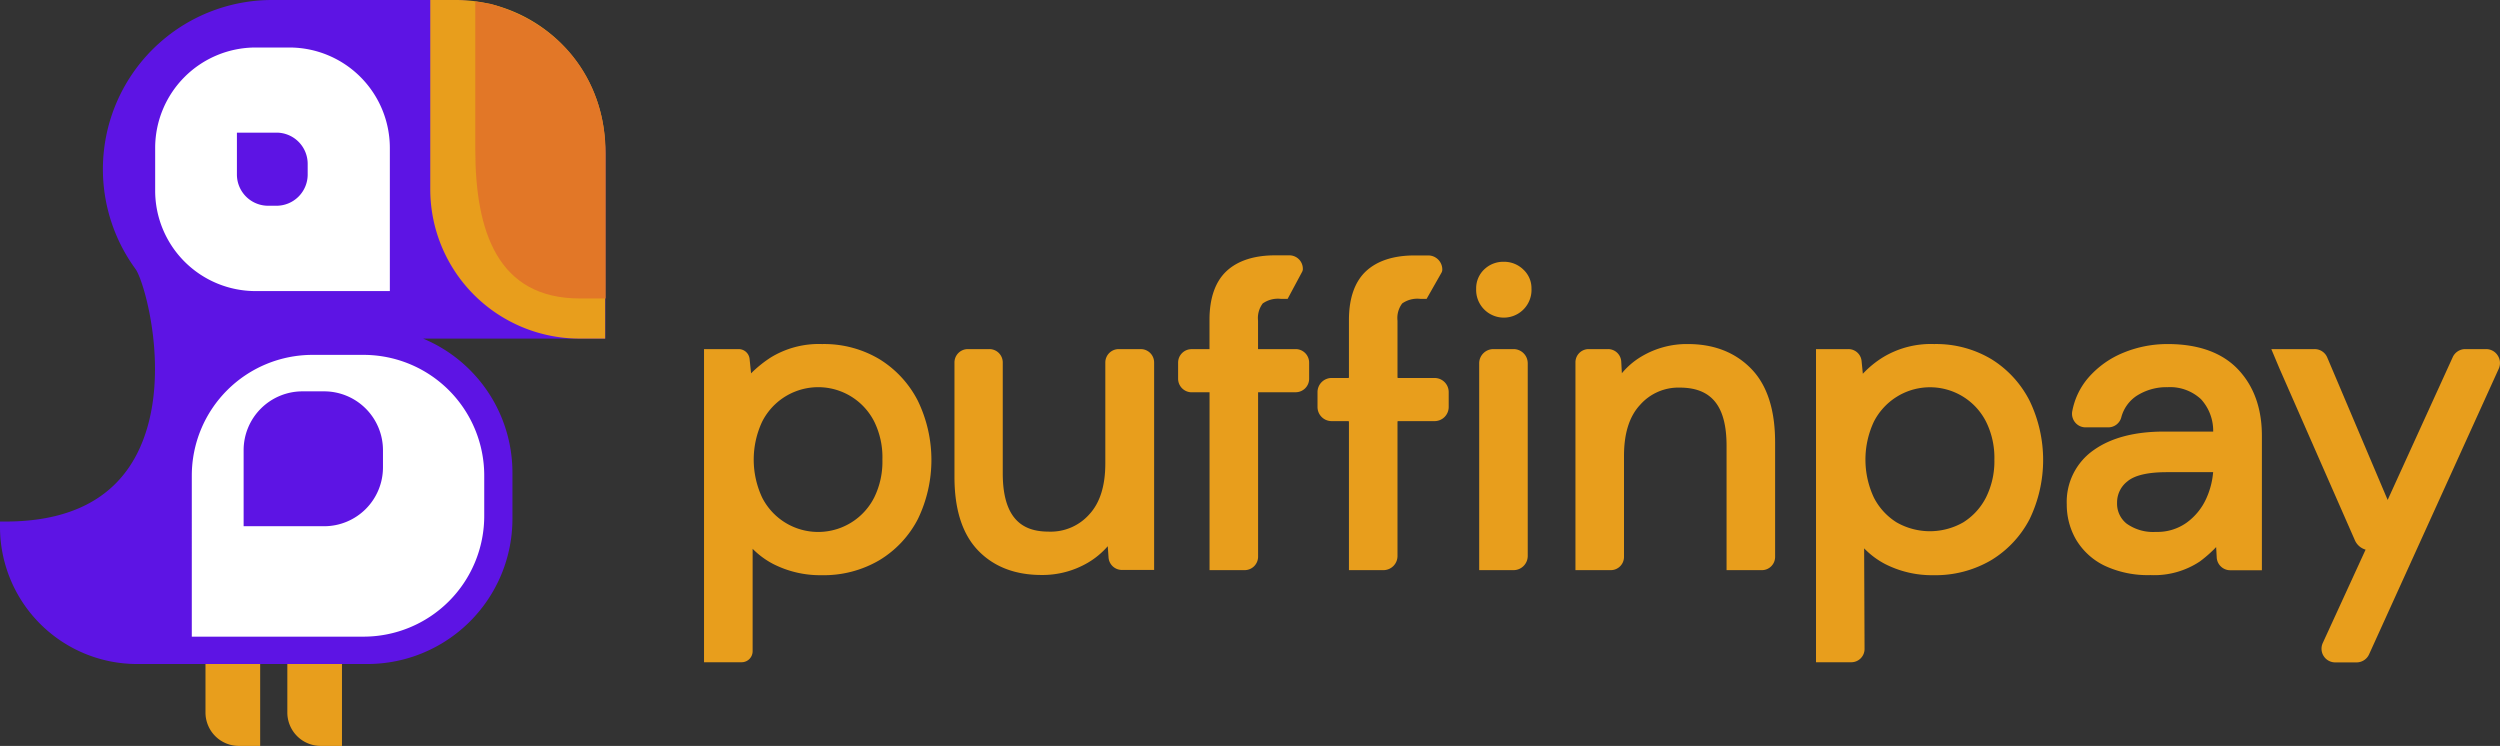 <svg xmlns="http://www.w3.org/2000/svg" viewBox="0 0 480.45 143.35"><rect x="0" y="0" width="480.45" height="143.35" fill="#333333" stroke="none"/><defs><style>.cls-1{fill:#e89e1c;}.cls-2{fill:#5d14e4;}.cls-3{fill:#fff;}.cls-4{fill:#e27727;}</style></defs><g id="Layer_2" data-name="Layer 2"><g id="Layer_1-2" data-name="Layer 1"><path class="cls-1" d="M55.22,125.48v11.46a6.42,6.42,0,0,0,6.41,6.41h4.09V125.48Z"/><path class="cls-1" d="M39.49,125.48v11.46a6.42,6.42,0,0,0,6.41,6.41H50V125.48Z"/><path class="cls-2" d="M116.35,29.81A29.84,29.84,0,0,0,86.54,0H52.35A32.51,32.51,0,0,0,26,51.64h0l.12.17c1.89,2.92,7.1,21.94.2,35.42-4.41,8.62-12.92,13-25.27,13H0v1.06a26.35,26.35,0,0,0,26.32,26.32H70.61A27.9,27.9,0,0,0,98.48,99.75v-9A27.91,27.91,0,0,0,81.31,65.07h35Z"/><path class="cls-3" d="M74.92,55.94H49.1A19.3,19.3,0,0,1,29.82,36.66V28.42A19.31,19.31,0,0,1,49.1,9.13h6.54A19.31,19.31,0,0,1,74.92,28.42Z"/><path class="cls-3" d="M60.09,68.2h33a0,0,0,0,1,0,0V99.15a23.2,23.2,0,0,1-23.2,23.2H60.09a23.2,23.2,0,0,1-23.2-23.2V91.4a23.2,23.2,0,0,1,23.2-23.2Z" transform="translate(129.95 190.55) rotate(-180)"/><path class="cls-2" d="M53.17,25.49H45.53v8.05a6,6,0,0,0,6,6h1.6a6,6,0,0,0,6-6v-2A6,6,0,0,0,53.17,25.49Z"/><path class="cls-1" d="M87.69,0h-5V36.41a28.7,28.7,0,0,0,28.67,28.66h4.94V28.66A28.7,28.7,0,0,0,87.69,0Z"/><path class="cls-4" d="M94.34.76l-3-.48V28.7c0,15.8,4.3,28.66,20.11,28.66h4.94V29.5C116.35,16.53,109.08,5,94.34.76Z"/><path class="cls-2" d="M62.3,75.21H58.12a11.31,11.31,0,0,0-11.3,11.3v14.62H62.3a11.31,11.31,0,0,0,11.3-11.3V86.51A11.31,11.31,0,0,0,62.3,75.21Z"/><path class="cls-1" d="M169.05,69.05A20.73,20.73,0,0,0,158,66.12a17.68,17.68,0,0,0-9.83,2.55,22.72,22.72,0,0,0-3.83,3.08L144.06,69A2.12,2.12,0,0,0,142,67.09H135.3v60.18h7.21a2.12,2.12,0,0,0,2.13-2.12V105.47a15.86,15.86,0,0,0,3.94,2.91,19.87,19.87,0,0,0,9.33,2.16A21.1,21.1,0,0,0,169,107.66a19.86,19.86,0,0,0,7.4-7.91,26.1,26.1,0,0,0,0-22.71A20.15,20.15,0,0,0,169.05,69.05Zm.53,19.28A15.55,15.55,0,0,1,168,95.62a12.07,12.07,0,0,1-21.53,0,17.21,17.21,0,0,1,0-14.58A12.07,12.07,0,0,1,168,81,15.55,15.55,0,0,1,169.58,88.33Z"/><path class="cls-1" d="M219.2,67.09H215a2.58,2.58,0,0,0-2.58,2.58V89.05c0,4.26-1,7.56-3.08,9.8a9.9,9.9,0,0,1-7.7,3.32c-3.83,0-8.93-1.16-8.93-11.18V69.67a2.57,2.57,0,0,0-2.58-2.58H186a2.57,2.57,0,0,0-2.57,2.58v22c0,6.27,1.53,11,4.55,14.13s7.12,4.7,12.18,4.7a17.25,17.25,0,0,0,8.91-2.36,15.45,15.45,0,0,0,3.82-3.17l.15,2.16a2.57,2.57,0,0,0,2.57,2.4h6.19V69.67A2.57,2.57,0,0,0,219.2,67.09Z"/><path class="cls-1" d="M249,67.09l-7.23,0V61.62a4.67,4.67,0,0,1,.9-3.3,5.09,5.09,0,0,1,3.45-.89h1.34l2.77-5.17a1.21,1.21,0,0,0,.15-.5,2.59,2.59,0,0,0-2.59-2.69h-2.72c-4,0-7.15,1-9.32,3s-3.31,5.18-3.31,9.4l0,5.63H229a2.59,2.59,0,0,0-2.59,2.59v3.1a2.61,2.61,0,0,0,2.59,2.6h3.45v34.18h6.74a2.59,2.59,0,0,0,2.59-2.59l0-31.6H249a2.59,2.59,0,0,0,2.59-2.59V69.68A2.6,2.6,0,0,0,249,67.09Z"/><path class="cls-1" d="M275.7,72.64h-7a.13.13,0,0,1-.13-.13V61.62a4.67,4.67,0,0,1,.9-3.3,5.06,5.06,0,0,1,3.44-.89h1.26l2.84-5a1.23,1.23,0,0,0,.17-.53,2.71,2.71,0,0,0-2.71-2.81h-2.6c-4,0-7.15,1-9.32,3s-3.31,5.18-3.31,9.4V72.51a.13.13,0,0,1-.14.13h-3.19a2.72,2.72,0,0,0-2.71,2.71v2.87a2.71,2.71,0,0,0,2.71,2.71h3.19a.14.14,0,0,1,.14.14v28.5h6.62a2.71,2.71,0,0,0,2.71-2.71V81.07a.13.13,0,0,1,.13-.14h7a2.71,2.71,0,0,0,2.71-2.71V75.35A2.71,2.71,0,0,0,275.7,72.64Z"/><path class="cls-1" d="M290.91,67.09H287a2.73,2.73,0,0,0-2.73,2.73v39.75h6.6a2.73,2.73,0,0,0,2.73-2.73v-37A2.73,2.73,0,0,0,290.91,67.09Z"/><path class="cls-1" d="M289,50.31a5.27,5.27,0,0,0-3.78,1.48,5,5,0,0,0-1.53,3.7,5.32,5.32,0,1,0,10.63,0,4.89,4.89,0,0,0-1.59-3.71A5.27,5.27,0,0,0,289,50.31Z"/><path class="cls-1" d="M324.38,66.12a17,17,0,0,0-8.87,2.36,14.46,14.46,0,0,0-3.82,3.25l-.12-2.25A2.54,2.54,0,0,0,309,67.09h-3.69a2.54,2.54,0,0,0-2.54,2.54v39.94h6.8a2.54,2.54,0,0,0,2.53-2.54V87.61c0-4.26,1-7.56,3.09-9.8a9.81,9.81,0,0,1,7.62-3.32c6.14,0,9,3.56,9,11.18v23.9h6.8a2.54,2.54,0,0,0,2.53-2.54V85c0-6.27-1.54-11-4.59-14.13S329.43,66.12,324.38,66.12Z"/><path class="cls-1" d="M382.75,69.05a20.69,20.69,0,0,0-11.05-2.93,17.74,17.74,0,0,0-9.84,2.55A19,19,0,0,0,358,71.83l-.24-2.44a2.54,2.54,0,0,0-2.53-2.3H349v60.18h6.78a2.55,2.55,0,0,0,2.55-2.54l-.08-19.35a15.8,15.8,0,0,0,4,3,19.83,19.83,0,0,0,9.32,2.16,21.16,21.16,0,0,0,11.09-2.88,20,20,0,0,0,7.4-7.91,26.19,26.19,0,0,0,0-22.71A20.1,20.1,0,0,0,382.75,69.05Zm.53,19.28a15.55,15.55,0,0,1-1.62,7.29,12.09,12.09,0,0,1-4.37,4.77,12.9,12.9,0,0,1-12.8,0,12.09,12.09,0,0,1-4.37-4.77,17.21,17.21,0,0,1,0-14.58,12.16,12.16,0,0,1,4.37-4.77A12.08,12.08,0,0,1,381.66,81,15.55,15.55,0,0,1,383.28,88.33Z"/><path class="cls-1" d="M416.59,66.12a22.21,22.21,0,0,0-8.53,1.67,17.84,17.84,0,0,0-6.81,4.9,13.75,13.75,0,0,0-3,6.32,2.62,2.62,0,0,0,.55,2.17,2.58,2.58,0,0,0,2,.95h4.35a2.59,2.59,0,0,0,2.5-1.85,7.15,7.15,0,0,1,2.85-4.13,10.57,10.57,0,0,1,6.07-1.74A8.7,8.7,0,0,1,423,76.73a9,9,0,0,1,2.33,6.21h-9.47c-5.61,0-10.14,1.19-13.45,3.53a12.12,12.12,0,0,0-5.22,10.47,13.41,13.41,0,0,0,1.78,6.75,12.9,12.9,0,0,0,5.44,5,19.51,19.51,0,0,0,8.87,1.83,15.82,15.82,0,0,0,9.49-2.62,24.78,24.78,0,0,0,3.13-2.76l.11,2a2.6,2.6,0,0,0,2.59,2.45h6.09V83.75c0-5.26-1.54-9.55-4.58-12.76S422.51,66.12,416.59,66.12Zm8.73,24.62a15.18,15.18,0,0,1-1.29,5,11.6,11.6,0,0,1-3.81,4.71,9.65,9.65,0,0,1-5.88,1.77,8.76,8.76,0,0,1-5.66-1.6,4.9,4.9,0,0,1-1.82-4,5.11,5.11,0,0,1,2-4.12c1.39-1.17,3.94-1.76,7.58-1.76Z"/><path class="cls-1" d="M480,68.3a2.63,2.63,0,0,0-2.23-1.21h-4a2.65,2.65,0,0,0-2.41,1.56l-12.5,27.43L447.25,68.7a2.63,2.63,0,0,0-2.43-1.61H436.5l1.56,3.71,14.49,33a3.21,3.21,0,0,0,2.07,1.83l-8.22,17.92a2.63,2.63,0,0,0,2.4,3.75h4.09a2.64,2.64,0,0,0,2.4-1.55l24.92-54.89A2.65,2.65,0,0,0,480,68.3Z"/></g></g></svg>